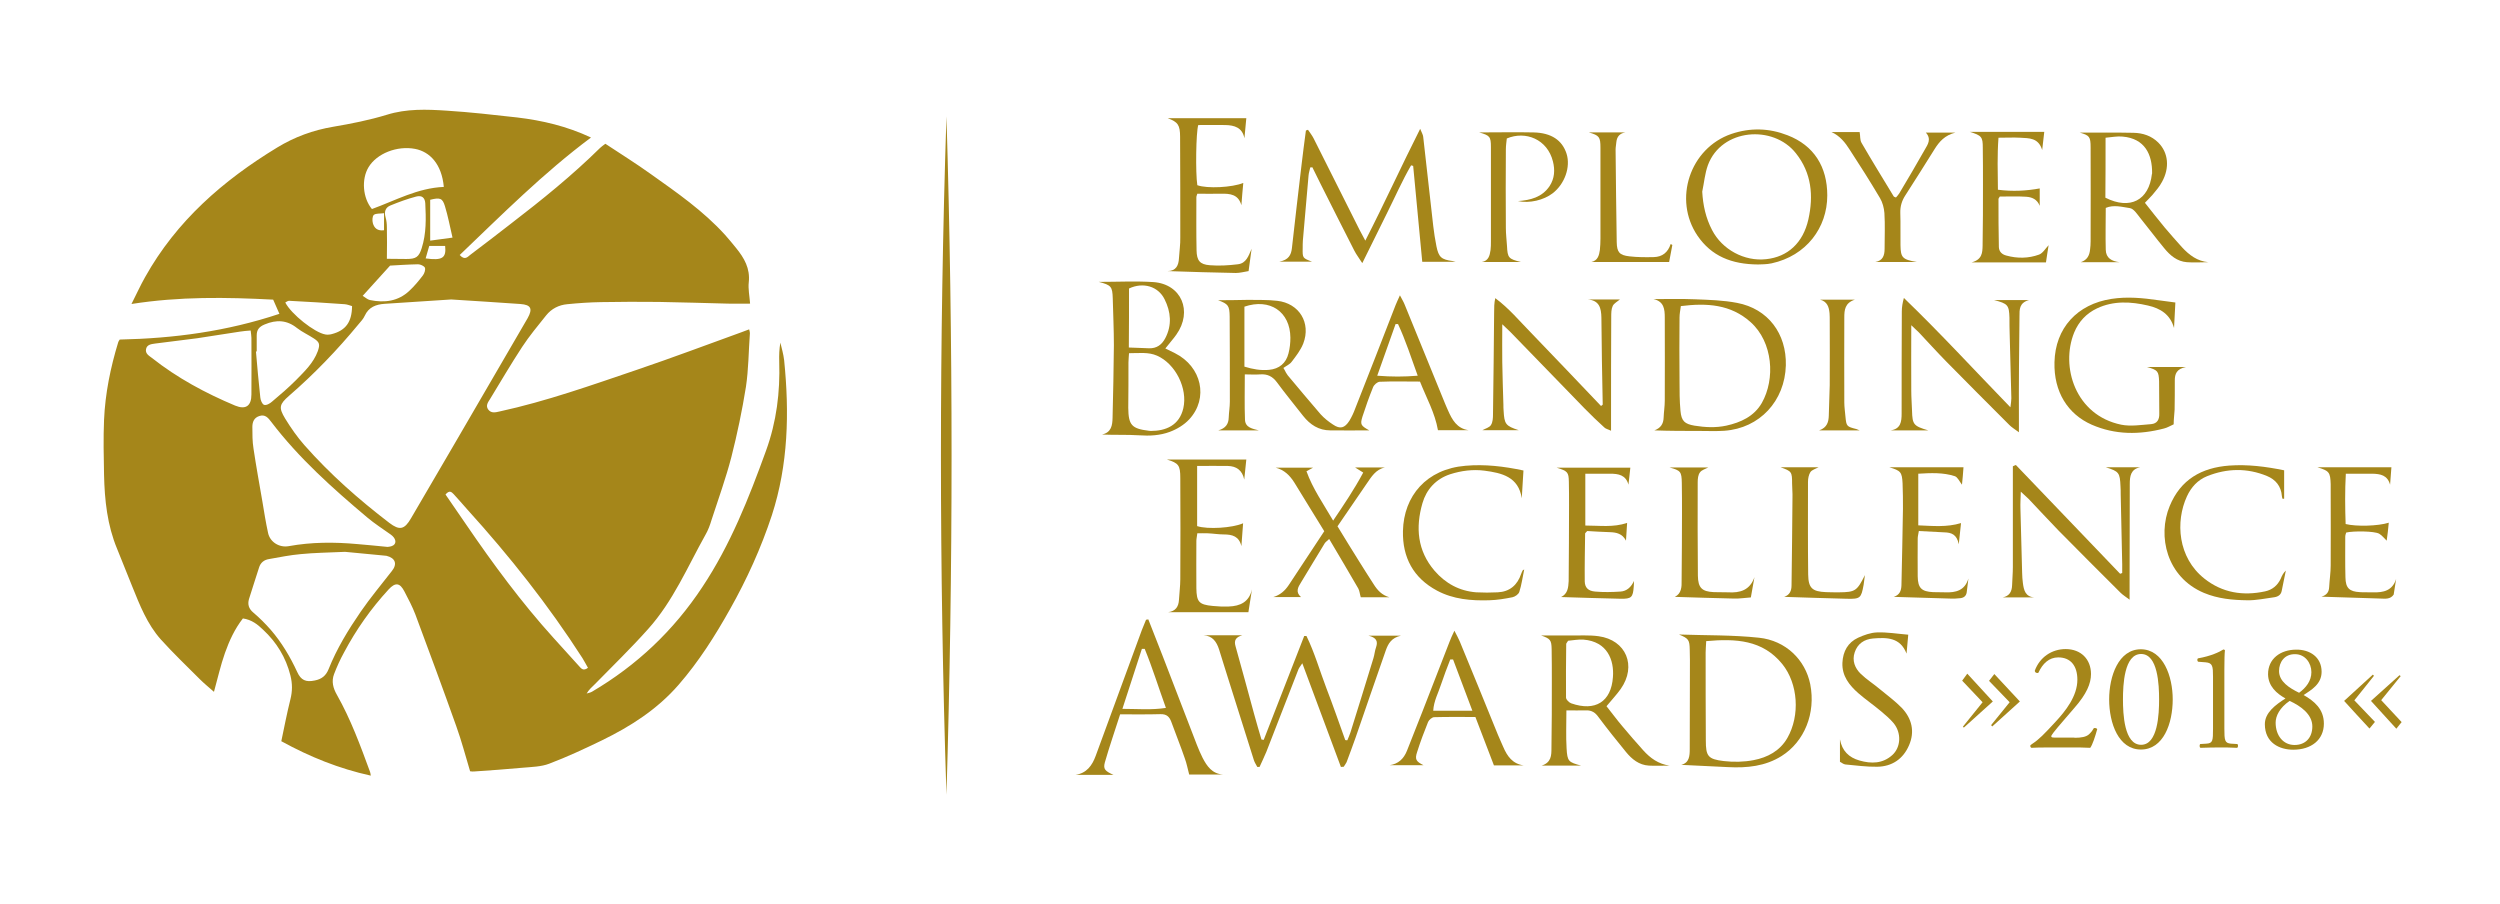 <?xml version="1.0" encoding="utf-8"?>
<!-- Generator: Adobe Illustrator 25.4.1, SVG Export Plug-In . SVG Version: 6.00 Build 0)  -->
<svg version="1.1" id="Layer_1" xmlns="http://www.w3.org/2000/svg" xmlns:xlink="http://www.w3.org/1999/xlink" x="0px" y="0px"
	 viewBox="0 0 1321.5 478" style="enable-background:new 0 0 1321.5 478;" xml:space="preserve">
<style type="text/css">
	.st0{fill:#A5861A;}
</style>
<g>
	<path class="st0" d="M412.5,181.1c-0.6,3.4-0.7,6.8-0.6,10.1c0.5,16.1-1.4,31.7-7,47.1c-9.1,25.1-18.8,49.7-33.7,72.1
		c-15.2,23-34.6,41.3-58.2,55.2c-0.8,0.5-1.9,0.7-2.9,1c1.2-2.1,2.9-3.5,4.4-5c9.4-9.6,19.1-19,28.1-29.1
		c13.2-14.7,20.8-32.8,30.3-49.8c1.4-2.4,2.4-5.1,3.2-7.8c3.6-11.1,7.6-22.1,10.5-33.3c3.1-12.2,5.7-24.6,7.7-37.1
		c1.4-9.3,1.4-18.9,2.1-28.4c0-0.6-0.2-1.2-0.4-2c-1.5,0.6-2.8,1-4,1.5c-18.5,6.7-36.8,13.6-55.4,19.9c-23.9,8.1-47.7,16.6-72.5,22
		c-2.2,0.5-4.4,1.1-6-1c-1.5-2-0.2-3.8,0.9-5.5c5.6-9.2,11.1-18.6,17-27.6c3.8-5.8,8.3-11.2,12.7-16.7c2.8-3.5,6.7-5.5,11.2-5.9
		c6-0.6,11.9-1,17.9-1.1c10.2-0.2,20.3-0.2,30.5-0.1c12.2,0.2,24.3,0.6,36.5,0.9c3.8,0.1,7.5,0,11.7,0c-0.3-4.1-1.1-7.8-0.7-11.3
		c0.8-7.3-2.4-12.8-6.7-18.1c-1.9-2.3-3.8-4.7-5.8-6.9c-11.5-12.7-25.5-22.4-39.3-32.2c-7.8-5.6-16-10.7-24-16
		c-1.3,1-2.1,1.5-2.8,2.2c-14.7,14.5-30.8,27.5-47.2,40.1c-7.1,5.5-14.2,11-21.4,16.4c-1.4,1.1-2.9,3.1-5.6,0.1
		c22.4-21.4,44.2-43.3,69.4-62.1c-12.8-6-25.7-9-39-10.6c-12.4-1.4-24.8-2.8-37.3-3.6c-10.6-0.7-21.2-1.1-31.7,2.2
		c-9.2,2.8-18.7,4.7-28.2,6.3c-10.7,1.8-20.5,5.4-29.7,11c-28.6,17.4-53.2,38.8-69.8,68.5c-2.5,4.4-4.6,9.1-7.2,14.2
		c25.4-4,50.1-3.6,74.9-2.3c1.2,2.7,2.1,4.9,3.3,7.5c-27.9,9.3-55.9,13-84.4,13.6c-0.4,0.6-0.7,1-0.8,1.4
		C58.4,194.3,55.6,208,55,222c-0.4,9.6-0.2,19.3,0,29c0.3,13.4,1.7,26.6,6.9,39.1c2.7,6.6,5.3,13.3,8,19.9c4,9.9,7.9,19.9,15.1,28
		c6.6,7.3,13.7,14.1,20.6,21c2.3,2.3,4.9,4.4,7.5,6.7c2-7.2,3.5-14,5.8-20.5s5.2-12.8,9.5-18.3c4.7,0.7,7.8,3.2,10.7,6
		c7.1,6.6,12,14.6,14.4,24.1c1.1,4.3,1.1,8.4,0,12.7c-1.8,7.2-3.2,14.5-4.8,22.1c15.1,8.3,30.5,14.5,47.3,18.2
		c-0.2-1.1-0.2-1.6-0.4-2c-5.1-13.9-10.2-27.8-17.5-40.7c-2-3.5-3-7.1-1.5-11s3.2-7.7,5.2-11.3c6.4-12.1,14.3-23.3,23.6-33.4
		c3.6-3.9,6-3.6,8.4,1.1c2.1,4,4.2,8,5.8,12.2c7.3,19.6,14.6,39.3,21.6,59c2.8,7.8,4.9,15.8,7.3,23.8c1,0.1,1.6,0.2,2.2,0.1
		c8.6-0.6,17.3-1.2,25.9-2c4.6-0.4,9.5-0.5,13.7-2.1c9.5-3.6,18.7-7.9,27.8-12.3c15.2-7.4,29.3-16.4,40.6-29.4
		c10.7-12.3,19.3-25.9,27.2-40c8.9-15.8,16.4-32.3,22.1-49.6c8.7-26.8,9.3-54.3,6.5-82C414.1,187.1,413.2,184.1,412.5,181.1z
		 M239.2,125.6c-4.5,0.6-8,1.1-11.8,1.6c0-7.7,0-14.7,0-21.6c5.2-1.3,6.5-0.9,7.8,3.4C236.8,114.2,237.8,119.6,239.2,125.6z
		 M204.5,120.2c0-1.8-0.2-3.7-0.7-5.4c-0.8-2.9-0.1-5.1,2.6-6.2c4.4-1.8,9-3.5,13.6-4.7c3-0.8,4.6,0.6,4.8,3.5
		c0.4,8,0.6,16-1.9,23.8c-1.5,4.7-3,5.7-8.1,5.7c-3.6,0-7.2-0.1-10.3-0.1C204.6,130.8,204.6,125.5,204.5,120.2z M226.4,131.7
		c0.2-0.6,0.3-1.1,0.5-1.7c3,0,5.7,0,8.4,0c0.7,6.4-1.5,7.8-10.3,6.6L226.4,131.7z M194.8,88.4c4.4-7.3,15.1-11.5,24.6-9.7
		c7.8,1.5,14.1,8,15.2,20.1c-13.9,0.6-25.6,7.2-38,11.7C191.7,104.6,191,94.7,194.8,88.4z M203,112.7c0,3.8,0,6.3,0,9
		c-3.5,0.5-5.2-1.2-5.9-3.7c-0.4-1.4-0.3-3.7,0.5-4.4C198.7,112.7,200.8,113,203,112.7z M206.2,140.4c3.9-0.2,9.3-0.6,14.8-0.7
		c1.2,0,3.2,0.9,3.6,1.8c0.4,1-0.2,2.9-1,4c-2.2,2.9-4.5,5.7-7.2,8.2c-5.9,5.6-13.2,6.5-20.9,4.9c-1.3-0.3-2.4-1.4-3.8-2.2
		C196.6,151,200.9,146.3,206.2,140.4z M152.8,159c9.8,0.5,19.6,1.1,29.4,1.8c1.3,0.1,2.5,0.6,3.9,1c-0.1,8.5-3.4,12.9-10.7,14.8
		c-1.1,0.3-2.3,0.4-3.4,0.2c-5.8-1-18.1-10.8-21.2-16.9C151.4,159.6,152.1,159,152.8,159z M135.7,177.3c0-3,1.3-4.6,4.2-5.8
		c6.2-2.6,11.7-2.4,17.1,1.9c2.7,2.1,6,3.6,8.9,5.5c3.1,2,3.3,3.2,2.1,6.7c-2.3,6.3-7.1,10.8-11.6,15.4c-4,4-8.3,7.7-12.6,11.3
		c-1.1,1-3,2.1-4.2,1.7c-1-0.3-1.9-2.5-2-3.9c-0.9-8.1-1.6-16.2-2.3-24.3c0.1,0,0.3,0,0.4,0C135.7,182.9,135.7,180.1,135.7,177.3z
		 M124.3,214.4c-15.7-6.6-30.6-14.6-44-25.2c-1.6-1.2-3.6-2.3-3.1-4.7s2.8-2.6,4.8-2.9c7.4-1,14.8-1.8,22.2-2.8
		c7.5-1.1,15.1-2.4,22.6-3.5c1.7-0.3,3.5-0.4,5.7-0.6c0.2,1.9,0.4,2.9,0.4,3.9c0,10,0.1,20,0,29.9
		C132.9,214.6,129.9,216.7,124.3,214.4z M207.1,301.9c-5.5,7.1-11.3,14-16.4,21.4c-6.6,9.6-12.7,19.6-17,30.4
		c-1.4,3.5-3.7,5.3-7.3,6c-4.7,1-7.3-0.1-9.3-4.5c-3.7-8-8.2-15.6-14-22.3c-2.8-3.2-5.9-6.3-9.2-9.1c-2.4-2-3.1-4.3-2.3-7.1
		c1.7-5.6,3.6-11.1,5.3-16.6c0.8-2.7,2.7-4.2,5.4-4.6c5.6-1,11.1-2.1,16.7-2.6c7.1-0.7,14.3-0.8,23.4-1.2c5.4,0.5,12.7,1.2,19.9,1.9
		c0.7,0.1,1.3,0.1,2,0.2C209.1,295,210.1,298.2,207.1,301.9z M208,288.2c-1.1,0.8-2.7,0.8-3.1,0.9c-6.1-0.6-11.1-1.1-16-1.5
		c-12.1-1.1-24.3-1.1-36.3,1.1c-5,0.9-9.9-2.2-10.9-7c-1.2-5.5-2.1-11.1-3-16.6c-1.6-9.3-3.3-18.6-4.7-28c-0.6-3.7-0.6-7.6-0.6-11.4
		c0-2.7,0.9-4.9,3.7-5.8c3-1,4.6,0.9,6.2,3c14.6,19.2,32.5,35.2,50.8,50.6c3.9,3.3,8.3,6.1,12.5,9.1
		C209.1,284.4,209.8,286.9,208,288.2z M217.3,273.9c-3.5,6.1-6.1,6.6-11.5,2.5c-16.2-12.4-31.4-25.8-44.9-41.1
		c-3.8-4.3-7.2-9.2-10.2-14.1c-3.5-5.8-3-7.5,2-11.9c13.4-11.6,25.6-24.3,36.9-38c1.2-1.4,2.5-2.8,3.2-4.4c2.1-4.6,6-6,10.5-6.3
		c11.6-0.8,23.2-1.5,35.2-2.3c12,0.8,24.3,1.5,36.6,2.4c5.6,0.4,6.6,2.5,3.8,7.5c-12.8,22-25.6,44-38.4,66
		C232.7,247.5,225,260.7,217.3,273.9z M305.9,351.9c-4.5-4.9-9-9.9-13.4-14.8c-16.9-18.7-31.8-38.9-46-59.7c-3.6-5.3-7.3-10.6-11-16
		c2.1-2.5,3.2-1.3,4.3-0.2c2.5,2.7,4.9,5.5,7.3,8.2c22.3,24.6,42.8,50.5,60.8,78.5c1,1.6,1.9,3.4,2.9,5.1
		C308.2,355,307.1,353.2,305.9,351.9z"/>
	<path class="st0" d="M643.9,158.7c5.4,2,6,2.9,6.1,8.6c0.1,15,0.1,30,0.1,45c0,2.8-0.5,5.6-0.6,8.5c-0.1,3.3-1.6,5.6-5.5,6.7
		c7.6,0,14.5,0,21.4,0c-3.3-0.9-7.1-1.4-7.3-5.6c-0.3-7.8-0.1-15.5-0.1-24c2.8,0,5.5,0.2,8.1,0c3.9-0.3,6.6,1.1,8.9,4.2
		c4.4,6,9.2,11.8,13.8,17.7c3.7,4.7,8.3,7.7,14.4,7.7c6.7,0.1,13.4,0,20.6,0c-4.5-2.5-4.9-3.1-3.6-7.3c1.7-5.2,3.5-10.4,5.6-15.5
		c0.5-1.3,2.2-2.8,3.5-2.9c7-0.3,13.9-0.1,21.3-0.1c3.4,8.6,7.9,16.5,9.5,25.7c5.4,0,10.8,0,16.2,0c-6.2-0.9-8.7-5.5-10.9-10.5
		c-0.5-1.2-1.1-2.4-1.6-3.7c-7.1-17.4-14.2-34.8-21.3-52.2c-0.5-1.3-1.3-2.6-2.5-4.9c-1.1,2.5-1.8,3.9-2.3,5.2
		c-7.1,18.3-14.2,36.6-21.4,54.8c-0.8,2.2-1.8,4.3-3,6.3c-2.5,3.9-4.9,4.6-8.7,2c-2.3-1.5-4.6-3.3-6.5-5.4
		c-5.9-6.8-11.6-13.7-17.4-20.6c-0.7-0.9-1.2-1.9-1.7-2.9c-0.2-0.3-0.4-0.7-0.6-1c1.5-1.1,3.4-1.9,4.4-3.3c2.3-3,4.7-6.1,6.1-9.6
		c4.2-10.9-2.1-21.3-13.8-22.6c-5.1-0.6-10.3-0.4-15.4-0.5C654.5,158.6,649.4,158.7,643.9,158.7z M737.7,171.3c0.4,0,0.9,0,1.3,0
		c4,8.6,6.9,17.6,10.4,27.3c-7.3,0.6-13.8,0.6-21.4,0C731.5,188.9,734.6,180.1,737.7,171.3z M682.1,178.5c0,2.8-0.3,5.6-1,8.3
		c-1.3,5.2-4.9,8.2-10.3,8.7c-4.3,0.4-8.5-0.3-13-1.7c0-10.6,0-21,0-31.7C671.3,157.5,682,164.8,682.1,178.5z"/>
	<path class="st0" d="M688.6,131.1c0-1.3,0-2.7,0.1-4c1-11.4,2-22.9,3-34.3c0.1-1.4,0.6-2.8,0.9-4.3c0.4,0,0.7,0,1.1-0.1
		c1.5,3,2.9,5.9,4.4,8.9c5.9,11.7,11.8,23.5,17.8,35.2c1,2,2.5,3.9,4.2,6.6c4.7-9.5,8.9-18,13.1-26.5c4.2-8.4,8-17.1,12.7-25.2
		c0.4,0.1,0.7,0.2,1.1,0.3c1.6,16.8,3.2,33.6,4.8,50.7c5.8,0,11.6,0,17.7,0c-0.7-0.2-1.1-0.3-1.6-0.4c-6-0.8-7.4-2-8.6-7.8
		c-0.7-3.6-1.3-7.2-1.7-10.8c-1.8-15.7-3.5-31.4-5.3-47.1c-0.1-1.1-0.8-2.2-1.6-4.2c-10.1,20-18.9,39.4-29,59.1
		c-1.4-2.6-2.3-4.2-3.1-5.8c-8.1-16.1-16.1-32.1-24.2-48.2c-0.8-1.6-2-3.1-3-4.6c-0.4,0.1-0.7,0.3-1.1,0.4c-0.8,6-1.6,12.1-2.3,18.1
		c-1.7,14.7-3.5,29.4-5.1,44.1c-0.4,3.6-1.8,6.2-6.6,7.1c6.4,0,11.7,0,17.2,0C688.5,136.4,688.5,136.4,688.6,131.1z"/>
	<path class="st0" d="M740.6,336c-6.2,0-11.2,0-17.3,0c4.2,1,5.2,2.9,4.1,6.1c-0.7,1.9-0.8,3.9-1.4,5.8c-4,13-8,26.1-12.1,39.1
		c-0.5,1.5-1.1,2.9-1.7,4.3c-0.4,0-0.7,0-1.1-0.1c-3.3-9.2-6.5-18.4-10-27.5c-3.5-9.2-6.2-18.7-10.5-27.5c-0.4,0-0.8,0-1.2,0
		c-7.1,18.3-14.3,36.6-21.4,54.9c-0.4-0.1-0.8-0.1-1.2-0.2c-1.3-4.4-2.6-8.8-3.8-13.2c-3.3-12-6.5-24.1-9.9-36.1
		c-0.9-3.1,0.1-4.8,3.6-5.8c-7.3,0-13.9,0-20.5,0c4.8,0.3,6.9,3.5,8.2,7.5c1.9,5.9,3.6,11.8,5.5,17.6c4.3,13.6,8.6,27.3,12.9,40.9
		c0.4,1.3,1.2,2.4,1.8,3.6c0.4,0,0.8,0,1.2,0c1.2-2.7,2.5-5.3,3.6-8c5.7-14.6,11.3-29.1,17-43.7c0.4-0.9,1.1-1.7,2-3.1
		c7,18.8,13.7,36.8,20.4,54.8c0.5,0,1-0.1,1.5-0.1c0.5-0.8,1.1-1.6,1.5-2.4c1.6-4.4,3.3-8.7,4.8-13.1c5.3-15.4,10.6-30.8,16-46.2
		C733.8,340.3,735.5,337.1,740.6,336z"/>
	<path class="st0" d="M500.3,420.1c3.6-119.5,3.6-239.1,0-358.6C496.4,180.9,496.4,300.5,500.3,420.1z"/>
	<path class="st0" d="M588.2,157.6c0.2,8.3,0.6,16.6,0.6,24.9c-0.1,12.8-0.4,25.6-0.7,38.4c-0.1,3.9-0.6,7.7-5.6,8.8
		c6.7,0.3,13.2,0,19.6,0.4c5.6,0.4,11.1,0.1,16.2-1.8c3.8-1.4,7.6-3.7,10.3-6.6c10.4-11.2,6.6-27.9-7.5-35c-1.6-0.8-3.2-1.6-5.1-2.5
		c2.1-2.7,4.1-4.9,5.8-7.3c8.8-12.4,2.7-26.8-12.2-27.8c-9.4-0.6-18.8-0.1-28.8-0.1C587.4,150.7,588,151.5,588.2,157.6z
		 M596.8,152.5c7.4-3.5,15.4-1.2,18.8,5.7c3.3,6.6,4,13.6,0.4,20.5c-1.8,3.5-4.6,5.6-8.8,5.4c-3.4-0.2-6.8-0.2-10.5-0.4
		C596.8,172.8,596.8,162.6,596.8,152.5z M596.5,191.6c0-1.5,0.2-2.9,0.3-4.9c5.4,0,10.2-0.7,14.8,1.3c9.8,4.3,16.3,17.4,13.9,27.8
		c-2.1,9.1-9.3,12-17.2,12c-0.3,0-0.7-0.1-1-0.1c-9.1-1.1-10.8-3-10.9-12.1C596.5,207.6,596.5,199.6,596.5,191.6z"/>
	<path class="st0" d="M929.8,337.1c-14-1.5-28.2-1.2-42.3-1.7c5.1,2.1,5.6,2.8,5.7,8.1c0,1.8,0.1,3.7,0.1,5.5
		c0,15.6-0.1,31.3-0.1,46.9c0,3.7-0.2,7.3-4.5,8.4c8.1,0.4,16.5,0.8,24.8,1.2c9.9,0.5,19.6-0.4,28.3-5.9c12-7.6,18.1-22.5,15.1-37.9
		C954.3,348.8,944,338.6,929.8,337.1z M944.8,390.1c-3.9,6.8-10.5,10.3-17.8,11.7c-5.1,1-10.6,1.1-15.8,0.5c-8.4-1-9.5-2.6-9.5-10.9
		c-0.1-15.5-0.1-31-0.1-46.5c0-1.8,0.2-3.6,0.3-6c15.6-1.4,29.8-0.7,40.2,12.1C950.5,361.4,951.6,378.2,944.8,390.1z"/>
	<path class="st0" d="M880,167.9c0,14.6,0.1,29.3,0,43.9c0,3-0.5,6-0.6,8.9c-0.1,3.4-1.6,5.6-4.9,6.8c8.1,0.3,16.1,0.3,24.1,0.3
		c4.3,0,8.6,0.2,12.9-0.1c18.7-1.3,32-15.8,32.5-34.6c0.4-16.7-9.4-29.9-25.8-33c-7.3-1.4-14.8-1.6-22.3-1.9
		c-7.3-0.3-14.5-0.1-21.8-0.1C879.6,159.4,880,163.4,880,167.9z M887.8,167.8c0-1.9,0.4-3.8,0.7-6c13.7-1.7,26.3-1,36.9,8.5
		c11.8,10.6,13.1,30,5.9,42.7c-4.1,7.1-11.1,10.3-18.8,12c-5.6,1.2-11.2,0.9-16.8,0c-5.2-0.9-6.9-2.4-7.4-7.8
		c-0.5-5.3-0.5-10.6-0.5-15.9C887.7,190.1,887.7,178.9,887.8,167.8z"/>
	<path class="st0" d="M1067.5,167.2c0-3.5-0.2-7.2,5.1-8.6c-6.5,0-12,0-18.6,0c7.4,1.9,8,2.7,8.2,9.4c0,2.7,0,5.3,0.1,8
		c0.3,11.5,0.6,23,0.9,34.5c0,1.2-0.2,2.5-0.5,4.8c-19.2-19.8-37.1-39.3-56.3-57.8c-0.7,2.5-1.1,4.8-1.1,7.1c-0.1,18-0.1,36-0.1,54
		c0,4.4-0.5,8.1-5.8,8.9c3.2,0,6.3,0,9.5,0s6.3,0,10.4,0c-7.8-2.3-8.4-3.1-8.6-10.3c-0.1-3.5-0.4-7-0.4-10.5
		c-0.1-11.3,0-22.6,0-34.8c1.6,1.6,2.8,2.6,4,3.8c4.8,5.1,9.5,10.3,14.4,15.3c11.1,11.3,22.3,22.5,33.5,33.7c1.2,1.2,2.7,2.1,5,3.8
		c0-3.3,0-5.3,0-7.3C1067.1,203.1,1067.3,185.1,1067.5,167.2z"/>
	<path class="st0" d="M846.5,167.9c0.1,15.3,0.4,30.6,0.7,45.9c0,0.2-0.4,0.4-0.9,0.8c-6.1-6.4-12.1-12.7-18.2-19.1
		c-6.2-6.5-12.4-13-18.7-19.5c-6.1-6.2-11.7-13-19-18.4c-0.6,2.6-0.6,5.1-0.6,7.5c-0.2,18-0.3,36-0.6,53.9c0,1.9-0.1,4.2-1.1,5.7
		c-0.8,1.3-2.9,1.8-4.5,2.7c6.3,0,12.5,0,19.2,0c-7-2.3-7.6-3.2-8-10.4c-0.1-1-0.1-2-0.1-3c-0.2-7.5-0.5-15-0.6-22.5
		c-0.1-6.3,0-12.6,0-20.1c2,1.9,3.2,3,4.3,4.1c13.1,13.5,26.2,27,39.3,40.5c3.4,3.5,6.9,6.8,10.4,10c0.7,0.7,1.9,0.9,3.5,1.7
		c0-2.9,0-5,0-7.2c0-17.7,0-35.3,0.1-53c0-2,0-4.1,0.8-5.8c0.7-1.4,2.5-2.3,3.8-3.4c-5.7,0-11.3,0-17,0
		C845.4,158.8,846.4,162.8,846.5,167.9z"/>
	<path class="st0" d="M1120.9,257.2c0.1,1.3,0.1,2.7,0.1,4c0.3,12.3,0.5,24.6,0.8,37c0,1.6,0,3.1,0,4.7c-0.4,0.1-0.7,0.3-1.1,0.4
		c-18.4-19.2-36.7-38.3-55.1-57.5c-0.5,0.2-1.1,0.4-1.6,0.7c0,2.1,0,4.2,0,6.3c0,15.7,0,31.3,0,47c0,3.2-0.3,6.3-0.4,9.5
		c-0.1,3.4-1.4,5.8-5,6.5c5.6,0,11.3,0,16.9,0c-4.9-0.3-5.7-3.8-6.2-7.6c-0.2-1.8-0.4-3.6-0.4-5.5c-0.3-11.3-0.6-22.6-0.9-34
		c-0.1-2.5,0.1-5.1,0.2-8.8c2,1.9,3.1,2.8,4.1,3.8c5.3,5.6,10.5,11.2,15.8,16.7c10.9,11,21.8,22,32.8,32.9c1.2,1.2,2.7,2.1,4.8,3.7
		c0-3.4,0-5.8,0-8.1c0-17.7,0.1-35.3,0.1-53c0-4.2,0.5-7.9,5.5-8.9c-6,0-12,0-18.2,0C1120.1,249.2,1120.6,249.8,1120.9,257.2z"/>
	<path class="st0" d="M929.3,139.8c1.6-0.1,4.5,0,7.2-0.6c18.3-4,29.4-18.8,29.4-35.9c0-15.1-7-26.4-21-31.8
		c-9.7-3.8-19.7-4.1-29.7-0.7c-21.9,7.5-30.9,34.6-17.9,53.8C904.7,135.4,915.3,139.7,929.3,139.8z M902.8,87.3
		c7.2-19.4,34.5-21.5,46.5-6.3c8.3,10.4,9.4,22.5,6.6,35c-2.8,12.4-10.9,19.8-22.3,21c-11.5,1.3-23.3-5.1-28.6-15.4
		c-3.3-6.3-4.8-13.1-5.2-20.3C900.8,96.6,901.2,91.7,902.8,87.3z"/>
	<path class="st0" d="M1105.1,78c0.1,16.5,0,33,0,49.5c0,1.5-0.1,3-0.3,4.5c-0.3,2.9-1.4,5.4-4.9,6.6c7.3,0,13.9,0,20.5,0
		c-4.1-0.5-7.2-2.1-7.3-6.6c-0.2-7.3,0-14.6,0-22.1c4.2-1.8,8.6-0.5,12.7,0.1c2.1,0.3,3.9,3.2,5.5,5.2c4.3,5.3,8.4,10.8,12.7,16
		c3.1,3.8,6.8,7,12,7.4c3.8,0.3,7.6,0,11.4,0c-5.9-0.5-10.2-3.8-14-7.9c-3.1-3.4-6.2-7-9.2-10.5c-3.5-4.2-6.8-8.5-10.4-13
		c1.5-1.6,2.8-2.8,4-4.2c1.8-2.2,3.7-4.3,5-6.8c4.2-7.5,3.4-15.5-1.9-20.8c-3.6-3.6-8.2-5.1-13.1-5.2c-9.5-0.2-19-0.1-28.4-0.1
		C1104.5,71.6,1105.1,72.2,1105.1,78z M1113,72.8c3.4-0.3,6.3-0.9,9-0.6c11.8,1,15.7,9.5,15.6,19.3c0,0.2,0,0.3-0.1,0.5
		c-1.6,13.9-11.5,19.1-24.6,12.5C1113,94.3,1113,83.9,1113,72.8z"/>
	<path class="st0" d="M868.6,396.6c-3.8-4.2-7.5-8.5-11.1-12.8c-2.9-3.4-5.5-7-8.3-10.5c2.7-3.3,5.3-6,7.5-9.1
		c8.6-12.2,2.9-25.9-11.7-27.9c-5.1-0.7-10.3-0.3-15.5-0.4c-5,0-9.9,0-14.9,0c4.9,1.7,5.5,2.4,5.6,7.2c0.1,5.7,0.1,11.3,0.1,17
		c0,11.8,0,23.6-0.2,35.5c0,3.7-0.1,7.5-5.2,9.1c7.4,0,14,0,20.9,0c-6.7-1.8-7.3-2.2-7.7-9.1c-0.4-6.4-0.1-12.9-0.1-20.1
		c3.9,0,7.1,0.1,10.4,0c3-0.1,4.9,1.2,6.6,3.6c4.7,6.3,9.6,12.4,14.5,18.4c3.1,3.8,6.9,6.9,12.1,7.2c3.6,0.2,7.3,0,11,0
		C876.6,403.9,872.3,400.7,868.6,396.6z M830.6,371.8c-1.2-0.4-2.7-1.9-2.8-3c-0.1-9.5,0-19,0.1-28.4c0-0.4,0.5-0.8,1-1.7
		c2.5-0.2,5.4-0.8,8.1-0.6c12.7,1,16.3,10.9,15.6,19.8C851.7,371,843.2,376.2,830.6,371.8z"/>
	<path class="st0" d="M635.7,400.6c-1.1-2.2-2.1-4.5-3-6.8c-6.1-15.7-12.1-31.3-18.1-47c-2.5-6.5-5.1-12.9-7.6-19.4
		c-0.4,0.1-0.8,0.1-1.2,0.2c-0.7,1.8-1.5,3.6-2.2,5.4c-8.1,22.2-16.3,44.3-24.4,66.5c-1.9,5.2-4.8,9.2-10.7,10.1
		c6.7,0,13.3,0,20.1,0c-4.5-2-5.5-3.1-4.6-6.5c2.4-8.4,5.3-16.7,8.1-25.5c7.4,0,14.4,0.1,21.3-0.1c3.3-0.1,4.8,1.4,5.8,4.2
		c2.3,6.4,4.9,12.7,7.1,19.2c1,2.7,1.5,5.5,2.3,8.5c5.7,0,11.7,0,17.8,0C640.7,409,638,405,635.7,400.6z M593.3,374.7
		c3.6-11.1,7-21.4,10.3-31.7c0.5,0,1,0,1.5,0c4.1,10,7.3,20.4,11.2,31.2C608.5,375.4,601.3,374.7,593.3,374.7z"/>
	<path class="st0" d="M1149.5,216.6c0.1-5.2,0.1-10.3,0.1-15.5c0-3.4,0.9-6.1,5.9-7.1c-7.6,0-13.9,0-20.6,0c5.7,1.6,6.2,2.2,6.4,7.6
		c0.1,5.7,0,11.3,0.1,17c0.1,3.2-1.1,5.3-4.3,5.6c-5.3,0.4-10.8,1.3-15.8,0.3c-24.3-5-32.2-30.7-24.9-48.7
		c2.4-5.8,6.4-10.1,12.1-12.8c8.7-4.1,17.8-3.6,26.9-1.5c6.6,1.5,11.8,4.7,13.8,11.9c0.2-4.3,0.4-8.6,0.7-13.5
		c-3.5-0.5-6.3-0.8-9-1.2c-8.2-1.2-16.4-2-24.8-0.7c-18.1,2.8-29.7,15.4-30.1,33.5c-0.4,15.6,7,27.4,19.7,33
		c12.4,5.4,25.2,5.4,38.2,2c1.7-0.4,3.3-1.4,5.1-2.2C1149,221.5,1149.4,219,1149.5,216.6z"/>
	<path class="st0" d="M623.2,317.1c-0.2,3.7-1.9,6-5.7,6.5c14,0,27.9,0,42.4,0c0.7-4.2,1.3-8.2,1.9-12.1c-1.5,6.7-6.2,8.9-12.3,9.1
		c-2.8,0.1-5.7,0-8.5-0.3c-7.2-0.7-8.5-2.1-8.6-9.4c-0.1-8.3,0-16.7,0-25c0-1.1,0.3-2.2,0.5-4c1.9,0,3.7-0.1,5.5,0
		c2.8,0.1,5.6,0.6,8.5,0.6c4.5,0,8.1,1,9.3,6.2c0.3-4,0.6-8,0.9-12.1c-5.7,2.5-18.7,3.3-24.3,1.5c0-10.5,0-21.1,0-31.8
		c5.7,0,10.9-0.1,16.2,0c4.6,0.1,7.7,2.3,8.7,7.2c0.4-3.6,0.7-7.2,1.1-10.6c-7.9,0-14.9,0-21.9,0c-6.8,0-13.6,0-20.1,0
		c6.2,1.9,7.1,3,7.1,9.8c0.1,17.8,0.1,35.7,0,53.5C623.9,309.8,623.4,313.4,623.2,317.1z"/>
	<path class="st0" d="M623.2,136.5c-0.2,3.8-1.5,6.7-6,6.8c12.2,0.4,24.2,0.8,36.1,1c2.1,0,4.2-0.6,6.7-1c0.6-4.1,1.1-8,1.6-11.8
		c-1.6,3.7-2.8,7.7-7.3,8.2c-4.9,0.6-9.9,0.9-14.8,0.5c-5.3-0.4-6.9-2.5-7-7.9c-0.2-9.3-0.1-18.6-0.1-28c0-0.6,0.3-1.2,0.5-1.9
		c4.3,0,8.4,0.1,12.5,0c4.8-0.1,9.2,0.3,10.8,6.1c0.3-3.9,0.6-7.8,1-11.8c-5.8,2.4-19.1,3.1-24.3,1.2c-1-6.4-0.7-28.1,0.5-31.8
		c4.7,0,9.5-0.1,14.3,0s9,1.3,10.1,7c0.3-3.5,0.7-6.9,1-10.6c-14.3,0-27.9,0-41.5,0c5.3,2,6.5,3.5,6.5,9.9c0.1,17.7,0.1,35.3,0.1,53
		C624,129.2,623.4,132.9,623.2,136.5z"/>
	<path class="st0" d="M700.3,287.1c0.5-0.7,1.3-1.2,2.3-2.2c5.3,9,10.4,17.5,15.4,26.2c0.7,1.3,0.8,3,1.3,4.6c5,0,10.1,0,15.1,0
		c-3.9-1.1-6.3-3.7-8.3-6.9c-2.5-4-5.1-7.8-7.5-11.8c-3.9-6.2-7.7-12.4-11.6-18.8c5.3-7.7,10.3-15.1,15.4-22.5
		c2.5-3.6,4.8-7.6,9.7-8.6c-5.2,0-10.5,0-15.8,0c1.3,0.8,2.5,1.6,4.3,2.7c-4.7,8.8-10.1,16.8-15.9,25.4
		c-5.3-9.1-10.8-16.9-14.1-26.1c1.5-0.8,2.5-1.4,3.5-1.9c-6.7,0-13.3,0-19.8,0c4.6,1.2,7.5,4.1,9.9,7.9c5.1,8.4,10.3,16.7,15.8,25.7
		c-6.4,9.7-12.6,19.1-18.8,28.5c-2,3-4.5,5.2-8.1,6.3c4.8,0,9.5,0,14.6,0c-3.1-2.7-1.5-5.3,0-7.7C691.8,301,696.1,294.1,700.3,287.1
		z"/>
	<path class="st0" d="M794.6,394.8c-0.9-2.1-1.9-4.2-2.8-6.4c-6.7-16.5-13.4-33-20.2-49.4c-0.7-1.6-1.5-3.1-2.8-5.6
		c-1.2,2.6-2,4.2-2.6,5.9c-4.7,12.1-9.4,24.2-14.1,36.3c-2.8,7.1-5.6,14.2-8.4,21.3c-1.7,4.2-4.5,6.9-9.2,7.6c5.9,0,11.9,0,18,0
		c-4-2-4.7-3.1-3.4-7c1.7-5.4,3.7-10.7,5.8-15.9c0.5-1.1,2.1-2.5,3.2-2.5c7.1-0.2,14.2-0.1,21.8-0.1c3.3,8.7,6.5,17,9.8,25.6
		c4.8,0,10.3,0,15.8,0C799.5,403.8,796.7,399.7,794.6,394.8z M757.6,375.7c0.3-5.2,2.7-9.4,4.1-13.8c1.5-4.5,3.2-8.9,4.9-13.3
		c0.5,0,1,0,1.5,0c3.3,8.7,6.6,17.5,10.2,27.1C771,375.7,764.6,375.7,757.6,375.7z"/>
	<path class="st0" d="M825.2,315.6c10.5,0.3,20.9,0.7,31.4,0.9c5.8,0.1,6.6-0.7,7-6.5c0.1-1,0.1-1.9,0.1-2.9
		c-1.4,3.2-3.8,5.4-7.1,5.6c-4.5,0.3-9,0.4-13.4,0c-3.7-0.3-5.4-2.1-5.5-5.3c-0.1-8.5,0.1-16.9,0.2-25.4c0-0.2,0.4-0.5,1.1-1.3
		c3.7,0.2,7.8,0.5,11.9,0.6c3.6,0.1,6.7,0.8,8.6,4.5c0.2-3.1,0.4-6.2,0.6-9.4c-7.3,2.5-14.6,1.4-22.1,1.4c0-9.4,0-18.3,0-27.4
		c4.5,0,8.8,0,13.1,0s8.3,0.6,9.7,5.8c0.3-2.9,0.7-5.8,1-9c-13.1,0-25.7,0-39,0c5.9,1.8,6.4,2.4,6.5,7.5c0.1,4.2,0.1,8.3,0.1,12.5
		c0,13.3-0.1,26.6-0.2,40C829,310.5,828.8,313.8,825.2,315.6z"/>
	<path class="st0" d="M1197.3,312.6c-11.6,2.5-22.5,0.8-32-6.7c-14.2-11.2-15.4-30.2-9.3-43.5c2.2-4.8,5.7-8.7,10.7-10.7
		c10.5-4.2,21.1-4.4,31.6-0.1c4.6,1.9,7.5,5.4,7.9,10.6c0,0.5,0.2,1,0.4,1.5c0.3,0,0.5-0.1,0.8-0.1c0-4.9,0-9.8,0-15
		c-9.8-2-19.3-3.2-29-2.5c-14.6,1.1-25.7,7.3-31.5,21.4c-6.6,15.9-1.6,37.6,18.1,45.9c7.4,3.1,15.1,3.8,22.9,3.9
		c4.8,0.1,9.6-1,14.3-1.6c2-0.3,3.5-1.3,3.9-3.3c0.8-3.6,1.4-7.2,2.2-10.8c-1.4,1.3-2.1,2.8-2.7,4.3
		C1203.9,309.5,1201.1,311.8,1197.3,312.6z"/>
	<path class="st0" d="M804.9,301.5c-0.3,0.6-0.6,1.2-0.8,1.8c-2,6-6.1,9.5-12.4,9.8c-3.8,0.2-7.6,0.2-11.4,0
		c-8.9-0.7-16.2-4.7-22-11.4c-9.1-10.6-10.1-22.9-6.4-35.7c2.1-7.3,7.1-12.8,14.6-15.3c5.9-1.9,12.1-2.7,18.2-1.9
		c9.1,1.2,18,3.2,19.7,14.6c0.3-4.8,0.6-9.6,0.9-14.7c-10.3-2.2-20.4-3.4-30.6-2.5c-20.7,1.7-32.7,16-33.1,34.5
		c-0.3,14,5.5,24.8,18,31.5c8.6,4.6,18.1,5.4,27.6,5.1c4.1-0.1,8.3-0.8,12.3-1.6c1.4-0.3,3.2-1.6,3.6-2.8c1.2-3.7,1.7-7.6,2.6-11.9
		C805.2,301.3,805,301.4,804.9,301.5z"/>
	<path class="st0" d="M788.1,77.7c0,16.7,0,33.3,0,50c0,1.5,0,3-0.2,4.5c-0.4,2.9-1.1,5.7-4.6,6.3c6.7,0,13.4,0,20.7,0
		c-6.6-1.6-7.1-2.2-7.4-8.5c-0.2-3.2-0.6-6.3-0.6-9.5c-0.1-13.8-0.1-27.7,0-41.5c0-2,0.3-3.9,0.5-5.8c9.9-4.2,21.5,0.4,24.4,12.2
		c1.1,4.4,0.9,8.9-1.8,13c-4,5.9-10.1,7.4-16.7,7.9c6.1,1.3,13.6-0.5,18.3-4.1c6.4-4.9,9.6-13.9,7.4-20.9
		c-2.3-7.2-8.1-11.1-17.5-11.3c-9.4-0.2-18.8,0-28.7,0C787.5,71.6,788.1,72.2,788.1,77.7z"/>
	<path class="st0" d="M1028.3,313.1c-2.2-0.1-4.3,0-6.5-0.1c-6.1-0.3-8-2.2-8.1-8.3c-0.1-6.7,0-13.3,0-20c0-1.1,0.3-2.2,0.6-4
		c4.6,0.2,9,0.5,13.5,0.7c3.6,0.1,6.6,1,7.6,6.3c0.5-4.6,0.8-7.8,1.2-11.2c-7.6,2.3-15,1.5-22.6,1.2c0-9.3,0-18,0-27.3
		c6.7-0.4,13.1-0.7,19.3,1.3c1.5,0.5,2.4,2.7,3.8,4.5c0.3-2.9,0.6-6,0.8-9.2c-13.2,0-25.9,0-39.2,0c6,1.8,6.7,2.5,7,8.5
		c0.2,4.5,0.2,9,0.2,13.5c-0.2,13.5-0.5,27-0.8,40.4c-0.1,2.8-0.9,5.1-4.1,6.1c10.1,0.3,19.9,0.6,29.7,0.9c1.8,0.1,3.7,0,5.5-0.2
		s3.1-1.1,3.4-3.1c0.3-2.4,0.6-4.9,0.9-7.3C1038.6,312.2,1033.8,313.3,1028.3,313.1z"/>
	<path class="st0" d="M1254.4,313.1c-2.3-0.1-4.7,0.1-7-0.1c-5.5-0.3-7.5-2.1-7.6-7.8c-0.2-7.2-0.1-14.3-0.1-21.5
		c0-0.8,0.3-1.6,0.5-2.2c3.9-0.9,14.8-0.8,17.4,0.6c1.6,0.9,2.8,2.6,4,3.7c0.2-1.3,0.4-2.9,0.6-4.6c0.2-1.5,0.3-3.1,0.5-4.9
		c-5.7,1.8-17.1,2.1-22.8,0.7c-0.3-8.7-0.4-17.5,0.1-26.6c5.1,0,9.6,0,14,0c4.2,0.1,8,0.7,9.4,5.8c0.2-3,0.5-6.1,0.7-9.2
		c-13.2,0-25.9,0-39.1,0c6.2,1.9,6.8,2.6,7,8.9c0,1,0,2,0,3c0,13.3,0.1,26.6,0,40c0,3.8-0.6,7.6-0.8,11.4c-0.1,2.6-1.3,4.3-4.1,5.1
		c10.8,0.3,21.1,0.7,31.4,1c2.5,0.1,5.1,0.4,6.8-2.1c0.4-2.8,0.9-5.5,1.3-8.3C1264.7,312.2,1259.9,313.3,1254.4,313.1z"/>
	<path class="st0" d="M1048.1,78c0.1,6.5,0.1,13,0.1,19.5c0,10.8,0,21.6-0.2,32.5c-0.1,3.5-0.2,7.2-5.8,8.7c7.5,0,13.6,0,19.8,0
		c6.3,0,12.6,0,19.5,0c0.5-3.6,1-6.5,1.4-9.1c-1.7,1.8-3.1,4.3-5.1,5c-5.5,2-11.4,2.1-17.2,0.5c-2.4-0.6-3.9-2.1-4-4.5
		c-0.2-8.5-0.2-16.9-0.2-25.4c0-0.4,0.5-0.8,0.7-1.3c4.7,0,9.3-0.2,13.9,0.1c3.1,0.2,5.8,1.3,7.2,4.8c0-3,0-6.1,0-9.2
		c-7.1,1.3-14.3,1.7-22.1,0.7c-0.1-9.3-0.4-18.2,0.3-27.5c4.2,0,7.9-0.2,11.5,0c4.6,0.3,9.6-0.1,11.6,6.5c0.4-3.9,0.8-6.8,1.1-9.6
		c-13.1,0-25.7,0-39.4,0C1047.5,71.6,1048.1,72.4,1048.1,78z"/>
	<path class="st0" d="M993.7,364.3c-3.3-2.8-7-5.1-10.1-8.1s-4.7-7-3.2-11.4c1.5-4.5,5-6.9,9.7-7.3c7.3-0.6,14.4-0.6,17.7,8
		c0.3-2.9,0.5-5.9,0.9-10c-6-0.5-11.2-1.4-16.5-1.2c-3.4,0.1-6.9,1.4-10,2.8c-5.4,2.5-8,7.2-8.3,13.2c-0.3,7,3.6,11.9,8.5,16.2
		c3.8,3.3,7.9,6.1,11.7,9.3c2.4,2,4.9,4.1,6.9,6.5c4.2,5.2,3.8,12.7-0.7,16.8c-5.1,4.6-11.1,4.7-17.4,2.9
		c-5.6-1.6-9.2-5.1-10.3-11.2c0,3.9,0,7.8,0,11.9c0.9,0.4,1.8,1.3,2.9,1.4c5.6,0.5,11.2,1.3,16.8,1.2c7.8-0.1,13.7-4.1,16.8-11.3
		c3.2-7.3,1.5-14.2-3.8-19.8C1001.9,370.7,997.7,367.6,993.7,364.3z"/>
	<path class="st0" d="M977.8,79.2c5.5,8.4,10.8,16.8,15.9,25.4c1.4,2.3,2.2,5.3,2.4,8c0.4,6.3,0.1,12.6,0.1,18.9
		c0,3.5-0.9,6.3-4.9,7c7,0,14,0,22,0c-7.7-1.3-8.6-2.3-8.7-8.9c-0.1-5.7,0.1-11.3-0.1-17c-0.1-3.5,0.8-6.5,2.7-9.4
		c5.2-8.1,10.4-16.3,15.5-24.5c2.4-3.8,5.3-7.2,10.9-8.6c-5.8,0-10.6,0-15.6,0c3.1,3.4,1,6.3-0.5,8.9c-4.4,7.8-9,15.6-13.6,23.3
		c-0.5,0.8-1.2,1.5-1.7,2.1c-0.6-0.3-1-0.3-1.2-0.6c-5.7-9.4-11.5-18.8-17-28.3c-0.9-1.5-0.6-3.6-1-5.7c-4.7,0-9.8,0-14.9,0
		C972.6,71.8,975.4,75.4,977.8,79.2z"/>
	<path class="st0" d="M885.3,315.5c10.4,0.3,20.8,0.7,31.3,0.9c2.9,0.1,5.8-0.4,8.9-0.6c0.7-4,1.3-7.4,1.9-10.7
		c-2.4,6.9-7.6,8.4-14,8c-2.5-0.1-5,0-7.5-0.1c-6.3-0.3-8.3-2.3-8.4-8.7c-0.1-16.5-0.2-32.9-0.1-49.4c0-1.8,0.2-3.9,1.2-5.2
		c0.9-1.3,2.9-1.8,4.4-2.6c-6.8,0-13.6,0-20.5,0c5.9,1.6,6.4,2.2,6.5,8.2c0.1,5.3,0.1,10.7,0.1,16c0,11.8-0.1,23.7-0.2,35.5
		C889,310.3,888.8,313.8,885.3,315.5z"/>
	<path class="st0" d="M943.1,315.5c11.3,0.4,22.1,0.7,32.9,1c7.4,0.2,7.8-0.3,9.1-7.3c0.2-1.3,0.4-2.7,0.7-5.2
		c-4.2,8.4-5.1,9-13.6,9.1c-2.3,0-4.7,0-7-0.1c-7.2-0.3-9.3-2.1-9.4-9.3c-0.2-16.3-0.1-32.6-0.1-49c0-1.8,0.4-3.8,1.3-5.2
		c0.9-1.2,2.8-1.7,4.3-2.5c-6.7,0-13.3,0-20.1,0c5.9,2.1,6.1,2.4,6.1,8.6c0,2.5,0.3,5,0.2,7.5c-0.1,15.5-0.3,30.9-0.5,46.4
		C947,312.2,946.1,314.5,943.1,315.5z"/>
	<path class="st0" d="M846,78.1c0,16,0,32,0,48c0,2-0.1,4-0.3,6c-0.4,2.9-1.1,5.6-4.5,6.4c13.6,0,27.1,0,41.1,0
		c0.6-3.2,1.2-6.1,1.7-9c-0.3-0.2-0.6-0.4-0.9-0.5c-1.4,4.4-4.4,6.8-8.9,6.9c-4.3,0.1-8.7,0.1-12.9-0.4c-5.3-0.6-6.6-2.2-6.7-7.5
		c-0.3-16.3-0.4-32.6-0.6-48.9c0-1.3,0.3-2.6,0.4-4c0.3-2.9,1.8-4.6,4.7-5.1c-6.3,0-12.6,0-19.2,0C845.4,71.6,846,72.4,846,78.1z"/>
	<path class="st0" d="M966.7,219.7c-0.1,3.2-0.8,6.3-5.1,7.8c7.6,0,14.3,0,21.4,0c-0.9-0.3-1.3-0.6-1.7-0.7
		c-5.2-1.3-5.3-1.5-5.8-6.6c-0.2-2.5-0.6-5-0.6-7.5c-0.1-15,0-30,0-44.9c0-3.9,0.3-7.7,5.6-9.4c-6.7,0-12.6,0-18.4,0
		c3.8,1,4.7,3.9,5,7.2c0.1,1.3,0.1,2.7,0.1,4c0,11.3,0.1,22.6,0,34C967,209,966.9,214.4,966.7,219.7z"/>
</g>
<path class="st0" d="M1052.5,383.3c3.1-3.9,6.3-7.8,9.8-12.1c-3.6-3.7-7.2-7.4-10.9-11.3c0.8-1.1,1.6-2.1,2.8-3.6
	c4.5,4.9,8.8,9.5,13.5,14.5c-5,4.5-9.8,8.9-14.6,13.2C1052.9,383.8,1052.7,383.5,1052.5,383.3z"/>
<path class="st0" d="M1254.9,357.2c-3.4,4.2-6.7,8.5-10.4,13c3.6,3.8,7.1,7.5,10.9,11.4c-0.9,1.1-1.7,2.1-2.9,3.5
	c-4.6-5-8.9-9.6-13.4-14.6c5.2-4.8,10.2-9.3,15.2-13.9C1254.5,356.9,1254.7,357.1,1254.9,357.2z"/>
<path class="st0" d="M1253.3,370.5c5.4-4.9,10.2-9.2,15.1-13.6c0.2,0.2,0.4,0.4,0.6,0.5c-3.3,4.1-6.7,8.2-10.3,12.7
	c3.6,3.9,7.1,7.6,10.8,11.6c-0.9,1.1-1.7,2.2-2.8,3.5C1262.2,380.3,1258,375.6,1253.3,370.5z"/>
<path class="st0" d="M1053.4,370.8c-5.4,4.8-10.3,9.3-15.3,13.8c-0.2-0.2-0.4-0.3-0.5-0.5c3.4-4.2,6.8-8.4,10.4-12.9
	c-3.7-3.9-7.1-7.5-10.8-11.4c0.8-1.1,1.5-2.1,2.7-3.7C1044.5,361.1,1048.8,365.8,1053.4,370.8z"/>
<g>
	<path class="st0" d="M1096.6,390c3.7,0,6.1-0.5,7.6-1.8c1.5-1.4,2.1-2.4,2.6-3.3c0.6-0.2,1.5,0,1.8,0.5c-1.1,4-2.5,8.3-3.7,9.9
		c-3.3-0.2-6.7-0.2-10.4-0.2h-11.7c-4.5,0-7.2,0.1-9,0.2c-0.2-0.1-0.6-0.4-0.6-1.1c0-0.2,0.4-0.6,0.9-0.9c3.7-2.4,6.4-5.2,12.4-11.7
		c5.3-5.7,11.6-13.6,11.6-22.3c0-7.4-3.6-11.8-10.1-11.8c-4.9,0-8.3,3.3-10.5,8.1c-0.7,0.4-1.9,0-1.9-1.1c2.6-7.1,9-11.4,16.3-11.4
		c8.1,0,13.4,5.4,13.4,13.2c0,5-2.3,10.5-8.7,17.8l-4.9,5.7c-6.6,7.6-7.4,8.9-7.4,9.4c0,0.6,0.4,0.7,2.5,0.7H1096.6z"/>
	<path class="st0" d="M1148.5,369.7c0,12.7-4.9,26.5-16.8,26.5c-11.8,0-16.8-13.8-16.8-26.5c0-12.2,4.9-26.5,16.8-26.5
		C1143.5,343.3,1148.5,357.5,1148.5,369.7z M1122.2,369.7c0,7.6,0.6,24,9.6,24c8.9,0,9.5-16.4,9.5-24s-0.6-24-9.5-24
		C1122.8,345.7,1122.2,362.1,1122.2,369.7z"/>
	<path class="st0" d="M1169.8,357.7c0-5.5-0.2-7.3-3.9-7.6l-3.9-0.3c-0.6-0.3-0.7-1.5-0.1-1.8c6.8-1.2,11.2-3.3,13.4-4.7
		c0.3,0,0.6,0.2,0.8,0.4c-0.2,1.5-0.3,5.5-0.3,10.1v31.4c0,6.2,0.2,7.6,3.5,7.9l3.4,0.2c0.5,0.5,0.4,1.8-0.2,2
		c-3.2-0.2-6.8-0.2-9.6-0.2c-2.9,0-6.6,0.1-9.7,0.2c-0.6-0.2-0.6-1.5-0.2-2l3.3-0.2c3.4-0.2,3.5-1.6,3.5-7.9V357.7z"/>
	<path class="st0" d="M1227.2,355.1c0,6.6-5.5,9.6-9.5,12.3c5.6,3.2,10.7,7.4,10.7,15.1c0,8.6-6.7,13.8-16.2,13.8
		c-7.2,0-15-3.6-15-13.5c0-6.1,5.6-10.2,10.9-13.6c-4.7-2.6-9.1-6.5-9.2-12.7c-0.1-8.3,6.6-13.1,14.9-13.1
		C1220.9,343.3,1227.2,347.3,1227.2,355.1z M1222.3,384c0-6.4-6.1-10.8-12-13.5c-5.3,3.6-7.4,8-7.4,11.5c0,6.8,4,11.8,10,11.8
		C1218.7,393.8,1222.3,389.9,1222.3,384z M1204.7,354.7c0,5.6,5.5,9,10.6,11.5c3.7-2.7,6.5-6.3,6.5-10.9c0-4.9-3.4-9.5-8.6-9.5
		C1207.6,345.7,1204.7,350,1204.7,354.7z"/>
</g>
</svg>

